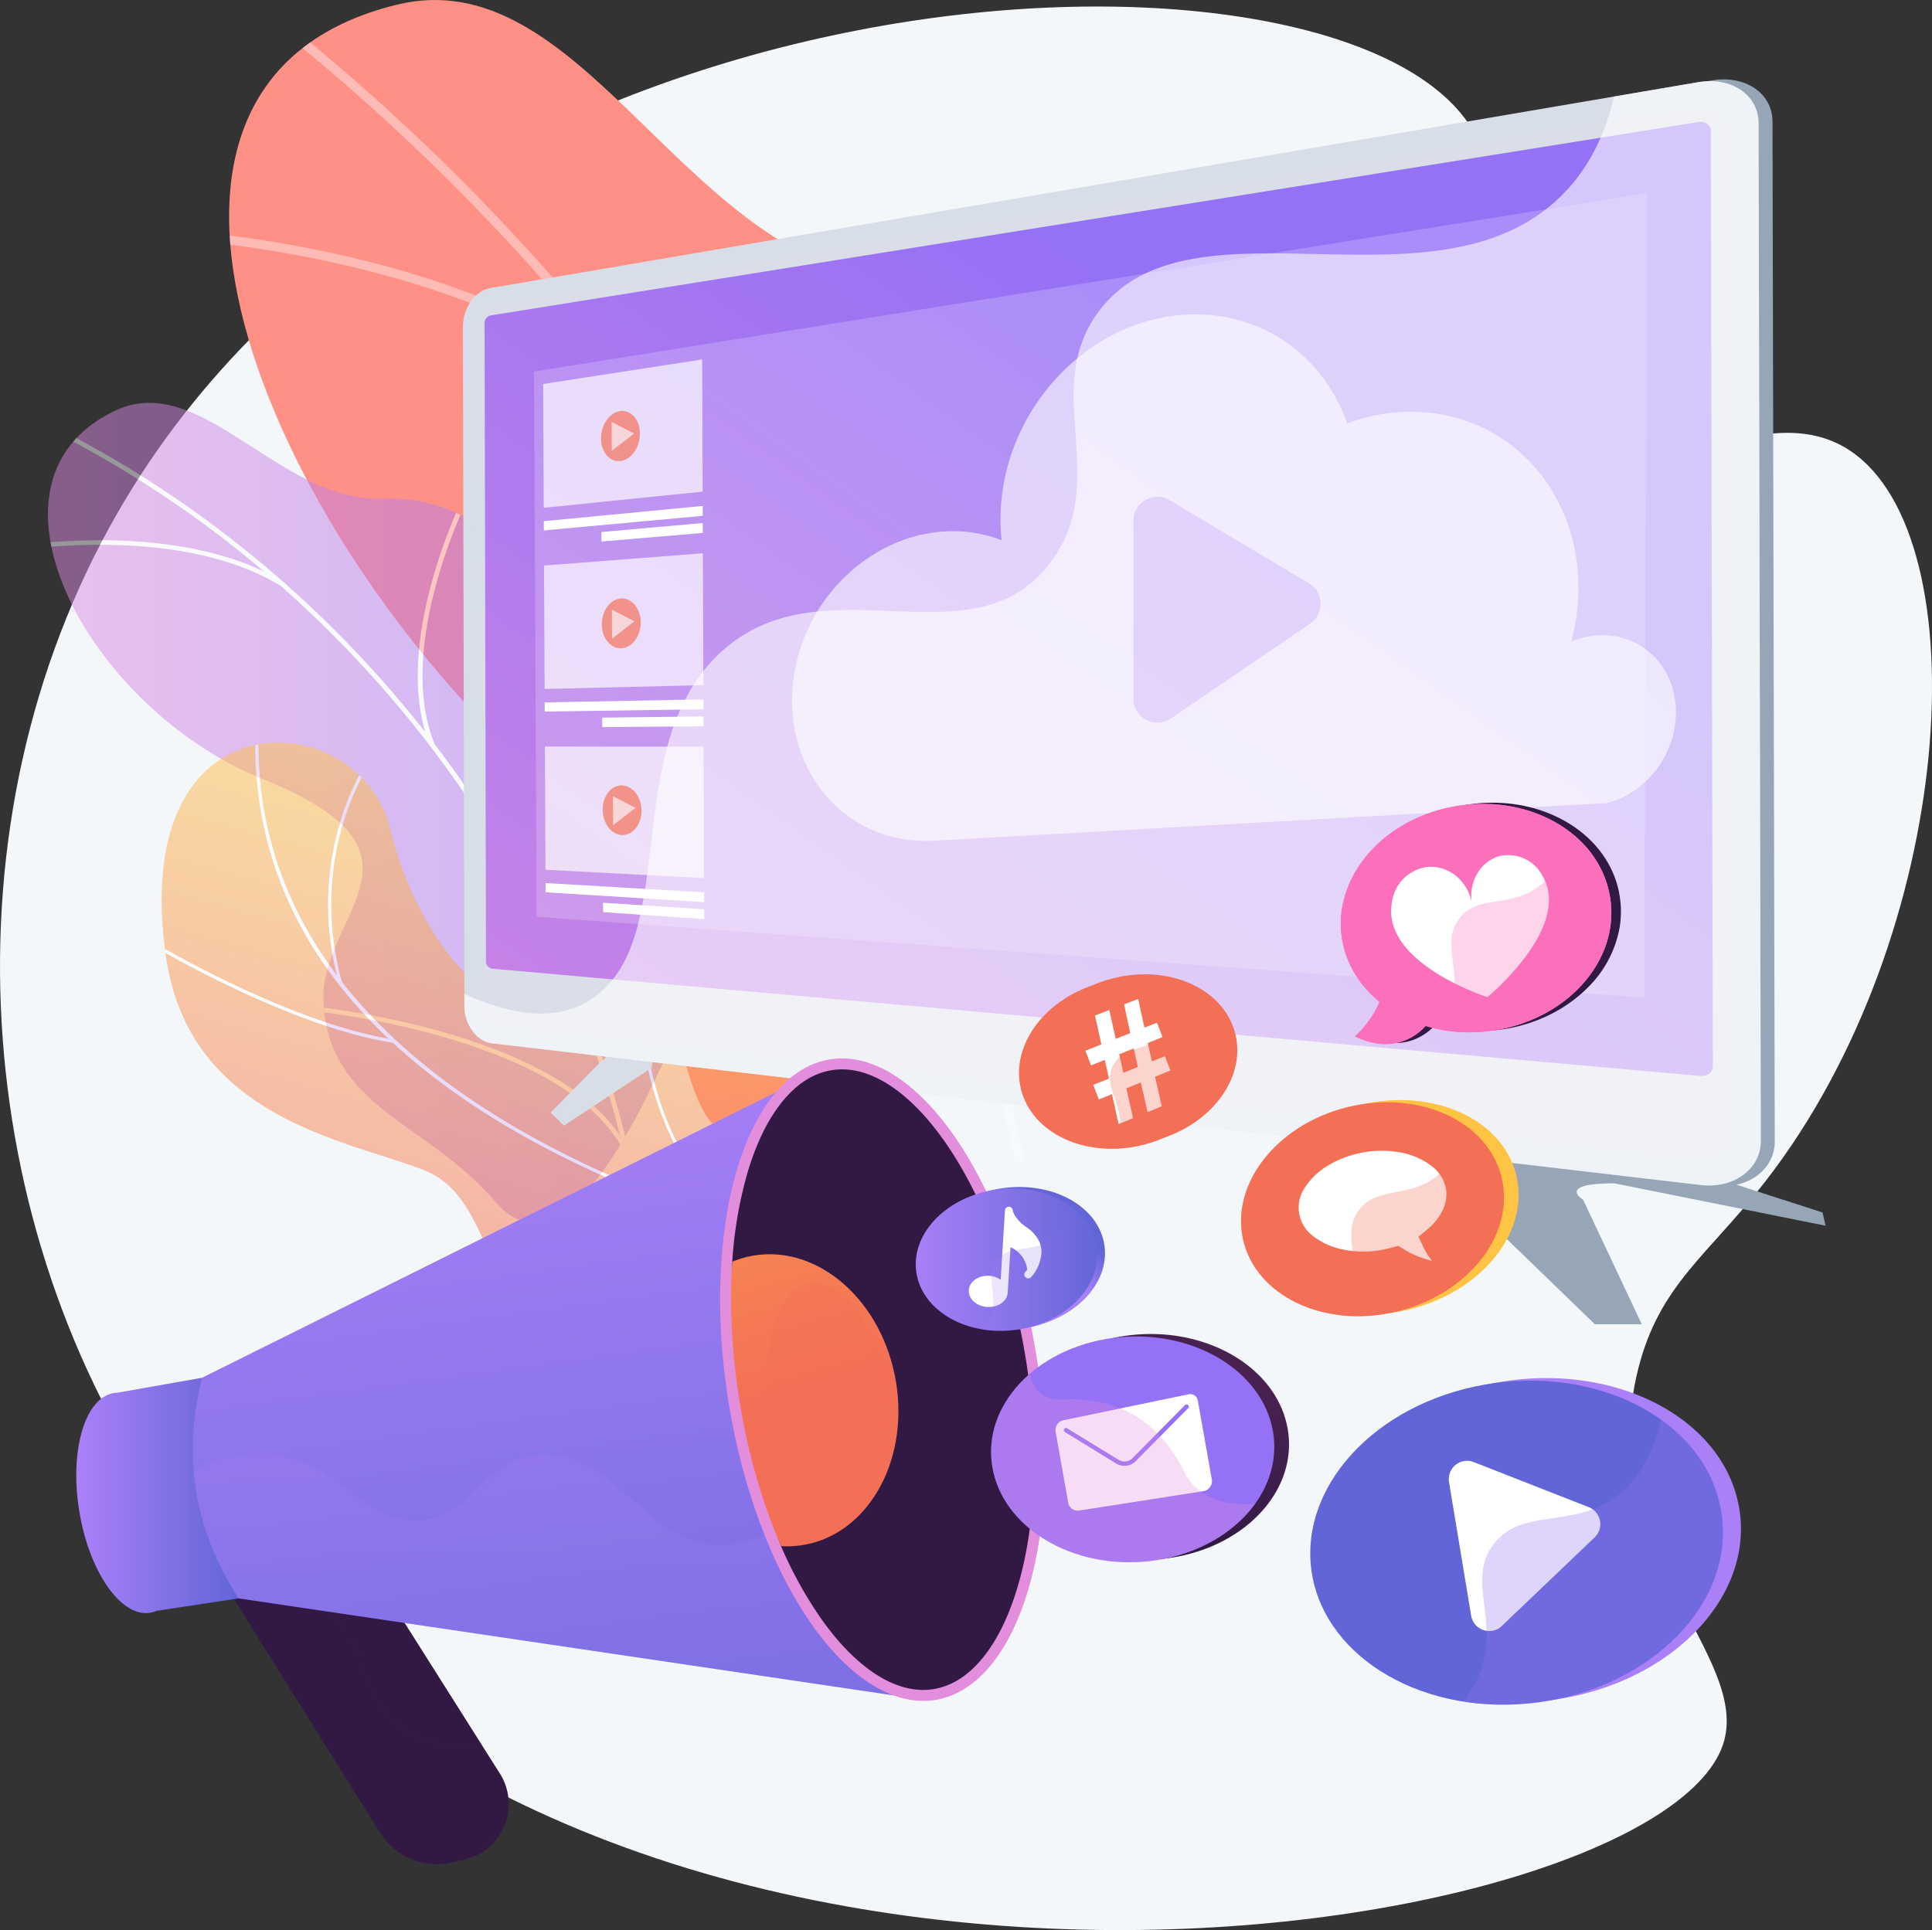 <svg xmlns="http://www.w3.org/2000/svg" xmlns:xlink="http://www.w3.org/1999/xlink" width="529.612" height="529.205" viewBox="0 0 529.612 529.205"><rect x="0" y="0" width="529.612" height="529.205" fill="#333333" stroke="none"/><defs><linearGradient id="a" y1="0.5" x2="1" y2="0.5" gradientUnits="objectBoundingBox"><stop offset="0" stop-color="#e38ddd"/><stop offset="1" stop-color="#9571f6"/></linearGradient><linearGradient id="b" x1="0.59" y1="0.18" x2="0.371" y2="0.898" gradientUnits="objectBoundingBox"><stop offset="0" stop-color="#ffc444"/><stop offset="1" stop-color="#f36f56"/></linearGradient><linearGradient id="c" x1="3.112" y1="-0.622" x2="3.632" y2="0.242" gradientUnits="objectBoundingBox"><stop offset="0" stop-color="#ff9085"/><stop offset="1" stop-color="#fb6fbb"/></linearGradient><clipPath id="d"><path d="M350.884,322.176c47.175-.245,173.34-29.131,124.541-57.308-40.629-23.445-71.812-30.8-61.5-84.79s-12.2-94.507-64.282-103.455c-54.8-9.409-82.055-87.529-131.954-75.337C130.734,22.536,180.63,144.024,256.179,212.53,319.686,270.12,276.6,322.571,350.884,322.176Z" transform="translate(-171.734 0.003)" fill="none"/></clipPath><clipPath id="f"><path d="M214.286,461.051c6.656-12.774,21.514-42.786-5.529-51.892-22.512-7.57-38.72-8.093-39.016-35.915s-15.527-45.675-42.267-44.893c-28.137.823-49.486-35.209-73.026-24.158-41.016,19.258-7.6,81.645,40.27,100.965s19.155,34.986,16.778,57.674a39.447,39.447,0,0,0,.647,9.292c4.586,23.917,29.23,28.821,46.315,48.839C181.758,548.262,208.911,471.371,214.286,461.051Z" transform="translate(-35.969 -302.085)" fill="url(#a)"/></clipPath><clipPath id="h"><path d="M292.121,640.058c-7.983-20-38.808-31.977-55.22-15.52-18.537,18.625-44.981-10.294-53.22-44.447-8.064-33.421-72.126-38.372-61.316,35.568,6.455,44.154,49.53,50.1,70.579,58.3s13.447,40.808,43.024,37.52c14.328-1.591,54.854-15.092,62.07-33.224C303.535,664.413,294.429,645.8,292.121,640.058Z" transform="translate(-121.14 -556.777)" fill="url(#b)"/></clipPath><linearGradient id="i" x1="-0.243" y1="1.412" x2="0.722" y2="0.358" xlink:href="#a"/><linearGradient id="j" x1="-73.438" y1="0.5" x2="-72.438" y2="0.5" xlink:href="#b"/><linearGradient id="k" x1="-73.555" y1="0.5" x2="-72.556" y2="0.5" xlink:href="#b"/><linearGradient id="l" x1="-73.673" y1="0.5" x2="-72.673" y2="0.5" xlink:href="#b"/><linearGradient id="m" x1="-6.677" y1="0.818" x2="-7.248" y2="1.335" gradientUnits="objectBoundingBox"><stop offset="0" stop-color="#311944"/><stop offset="1" stop-color="#893976"/></linearGradient><linearGradient id="n" x1="-7.334" y1="1.066" x2="-7.954" y2="1.781" xlink:href="#m"/><linearGradient id="o" y1="0.5" x2="1" y2="0.5" gradientUnits="objectBoundingBox"><stop offset="0" stop-color="#aa80f9"/><stop offset="1" stop-color="#6165d7"/></linearGradient><linearGradient id="p" x1="-2.992" y1="0.488" x2="-2.747" y2="2.035" xlink:href="#o"/><linearGradient id="q" x1="-3.08" y1="-0.301" x2="-2.832" y2="3.7" xlink:href="#o"/><linearGradient id="r" x1="-21.472" y1="0.707" x2="-22.582" y2="1.335" xlink:href="#a"/><linearGradient id="s" x1="-22.065" y1="1.037" x2="-23.169" y2="1.05" xlink:href="#m"/><clipPath id="t"><path d="M603.569,971.7c4.937-.819,9.446-3.694,13.4-8.543,4.023-4.937,7.292-11.658,9.709-19.971,5.083-17.477,5.782-39.78,1.971-62.8s-11.662-43.905-22.106-58.811c-4.97-7.091-10.24-12.4-15.626-15.776-5.31-3.317-10.5-4.586-15.44-3.767s-9.442,3.69-13.4,8.543c-4.023,4.937-7.288,11.655-9.709,19.971-5.08,17.477-5.782,39.777-1.971,62.8s11.666,43.905,22.11,58.811c4.966,7.091,10.24,12.4,15.626,15.773C593.45,971.246,598.643,972.512,603.569,971.7Z" transform="translate(-547.973 -801.79)" fill="none"/></clipPath><linearGradient id="u" x1="-9.83" y1="0.531" x2="-9.358" y2="2.677" xlink:href="#b"/><linearGradient id="v" x1="-20.017" y1="0.959" x2="-19.321" y2="3.102" xlink:href="#b"/><linearGradient id="w" x1="-40.136" y1="0.321" x2="-41.63" y2="4.521" xlink:href="#m"/><linearGradient id="x" x1="-41.009" y1="2.024" x2="-40.323" y2="3.53" xlink:href="#c"/><linearGradient id="y" x1="-41.428" y1="1.103" x2="-40.742" y2="2.609" xlink:href="#c"/><linearGradient id="z" x1="-132.381" y1="-7.247" x2="-130.066" y2="-2.435" xlink:href="#c"/><linearGradient id="aa" x1="-65.587" y1="2.258" x2="-64.519" y2="4.085" xlink:href="#c"/><linearGradient id="ab" x1="0.543" y1="0.455" x2="0.725" y2="0.252" xlink:href="#o"/><linearGradient id="ac" x1="0" y1="0.5" x2="1" y2="0.5" xlink:href="#o"/><linearGradient id="ad" x1="0" y1="0.5" x2="1" y2="0.5" xlink:href="#o"/><linearGradient id="ae" x1="2.476" y1="1.839" x2="3.219" y2="1.891" xlink:href="#o"/><linearGradient id="af" x1="-26.72" y1="1.441" x2="-26.071" y2="2.974" xlink:href="#o"/><linearGradient id="ag" x1="-43.287" y1="1.605" x2="-42.272" y2="3.463" xlink:href="#a"/><linearGradient id="ah" x1="3.94" y1="6.23" x2="4.684" y2="5.302" xlink:href="#b"/><linearGradient id="ai" x1="-51.643" y1="5.646" x2="-50.988" y2="7.127" xlink:href="#b"/><linearGradient id="aj" x1="-25.067" y1="-29.918" x2="-22.8" y2="-31.12" xlink:href="#b"/><linearGradient id="ak" x1="3.105" y1="3.196" x2="4.708" y2="1.499" xlink:href="#m"/><linearGradient id="al" x1="-36.435" y1="1.767" x2="-35.787" y2="3.273" xlink:href="#a"/><linearGradient id="am" x1="1.571" y1="1.987" x2="2.299" y2="3.879" xlink:href="#a"/><linearGradient id="an" x1="3.896" y1="1.981" x2="4.236" y2="2.469" xlink:href="#b"/><linearGradient id="ao" x1="-41.092" y1="2.046" x2="-40.413" y2="3.593" xlink:href="#b"/><linearGradient id="ap" x1="-66.524" y1="2.262" x2="-65.455" y2="4.109" xlink:href="#b"/></defs><g transform="translate(0.002 0.003)" style="isolation:isolate"><g transform="translate(-0.002 -0.003)"><g transform="translate(0)"><path d="M776.8,1270.4l-.4-.289c-.783,3.262-1.591,6.524-2.461,9.771l.965-.161c.889-3.375,1.719-6.765,2.516-10.166Z" transform="translate(-490.912 -805.286)" fill="#fcfdfe"/><path d="M402.3,36.6c17.787,25.463-3.072,66.747,23.324,85.9,25.69,18.65,57.253-11.914,81.466,4.132,35.919,23.8,29.358,132.748-23.156,200.4-15.794,20.355-28.989,28.272-34.833,51.289-12.551,49.428,31.556,78.829,23.163,103.273-18.9,55.045-309.551,101.232-426.186-64.187-54.452-77.257-62.6-188.816-13.937-273.544C120.075-9.247,362.4-20.54,402.3,36.6Z" transform="translate(0.002 -3.105)" fill="#f4f7fa"/><path d="M344.615,289.629c55.147-36.592,137.948.508,141.839-11.819.3-.947,2.066-5.383-11.026-12.942-40.629-23.445-71.812-30.8-61.5-84.79s-12.2-94.507-64.282-103.455c-54.8-9.409-82.055-87.529-131.954-75.337-86.948,21.251-37.056,142.739,38.493,211.244,45.591,41.342,33.644,98.53,56.058,99.586C324.077,312.668,326.984,301.332,344.615,289.629Z" transform="translate(-108.934 0.003)" fill="url(#c)"/><g transform="translate(62.803)" opacity="0.4" style="mix-blend-mode:soft-light;isolation:isolate"><g clip-path="url(#d)"><path d="M408.3,328.22c-.366-1.232-5.573-24.213-5.957-25.445C366.805,188.656,296.442,83.859,200.79,8.58l-1.66,1.894c95.4,75.081,165.558,179.645,200.9,293.519.556.384,5.014,23.262,5.555,23.628C406.194,328.074,407.694,327.778,408.3,328.22Z" transform="translate(-189.111 -5.441)" fill="#fcfdfe"/><path d="M653.35,358.018l2.56-.41c-10.854-56.387,43.825-126.531,44.377-127.262l-2.106-1.5C697.643,229.574,642.3,300.581,653.35,358.018Z" transform="translate(-476.299 -145.159)" fill="#fcfdfe"/><path d="M243.264,221.046l1.828-1.737c-49-46.443-142.142-48.755-143.082-48.769v2.472C102.932,173.03,195.017,175.334,243.264,221.046Z" transform="translate(-127.508 -108.173)" fill="#fcfdfe"/></g></g><g transform="translate(13.154 110.472)" opacity="0.5" style="mix-blend-mode:soft-light;isolation:isolate"><path d="M214.286,461.051c6.656-12.774,21.514-42.786-5.529-51.892-22.512-7.57-38.72-8.093-39.016-35.915s-15.527-45.675-42.267-44.893c-28.137.823-49.486-35.209-73.026-24.158-41.016,19.258-7.6,81.645,40.27,100.965s19.155,34.986,16.778,57.674a39.447,39.447,0,0,0,.647,9.292c4.586,23.917,29.23,28.821,46.315,48.839C181.758,548.262,208.911,471.371,214.286,461.051Z" transform="translate(-35.969 -302.085)" fill="url(#a)"/><g clip-path="url(#f)"><path d="M198.949,535.027l1.313-.208C185.012,444.55,123.377,362.144,39.4,319.76l-.633,1.1C122.386,363.073,183.765,445.135,198.949,535.027Z" transform="translate(-37.746 -313.296)" fill="#fcfdfe"/><path d="M441.83,664.387l1.324.04c1.554-35.963,35.359-63.042,35.7-63.309l-.845-.958C477.661,600.431,443.41,627.858,441.83,664.387Z" transform="translate(-293.408 -491.155)" fill="#fcfdfe"/><path d="M317.743,794.1l1.192-.56c-16.935-32.624-86.864-39.221-87.57-39.283l-.135,1.247C231.925,755.569,301.129,762.1,317.743,794.1Z" transform="translate(-159.824 -588.901)" fill="#fcfdfe"/><path d="M316.5,440.043l1.236-.461C306.7,412.689,326.8,372.389,327,371.99l-1.192-.53C325.6,371.866,305.258,412.652,316.5,440.043Z" transform="translate(-211.763 -346.09)" fill="#fcfdfe"/><path d="M81.444,417.88l.731-1.046C53.2,398.707,6.758,406.891,6.29,406.961l.26,1.247C7,408.12,52.92,400.034,81.444,417.88Z" transform="translate(-17.143 -367.401)" fill="#fcfdfe"/></g></g><g transform="translate(44.301 203.612)" opacity="0.5" style="mix-blend-mode:soft-light;isolation:isolate"><path d="M292.121,640.058c-7.983-20-38.808-31.977-55.22-15.52-18.537,18.625-44.981-10.294-53.22-44.447-8.064-33.421-72.126-38.372-61.316,35.568,6.455,44.154,49.53,50.1,70.579,58.3s13.447,40.808,43.024,37.52c14.328-1.591,54.854-15.092,62.07-33.224C303.535,664.413,294.429,645.8,292.121,640.058Z" transform="translate(-121.14 -556.777)" fill="url(#b)"/><g clip-path="url(#h)"><path d="M328.41,671.682a363.723,363.723,0,0,1-35.089-12.613c-49.49-20.9-107.127-60.636-100.632-131.325l-.907-.084c-2.889,31.468,6.465,59.521,27.793,83.379,17.049,19.06,41.744,35.5,73.4,48.853A365.788,365.788,0,0,0,327.9,672.476C328.07,672.212,328.235,671.945,328.41,671.682Z" transform="translate(-165.624 -538.308)" fill="#fff"/><path d="M175.932,731.85l.143-.9c-29.837-4.827-67.533-27.742-67.9-27.954l-.475.775C108.069,703.987,145.915,727,175.932,731.85Z" transform="translate(-112.615 -649.527)" fill="#fff"/><path d="M249.8,632.747c-9.713-34.686,7.069-59.543,7.241-59.791l-.731-.516c-.176.252-17.188,25.438-7.369,60.552Z" transform="translate(-200.269 -566.712)" fill="#fff"/><path d="M510.963,781.083c-38.245-21.752-32.006-80.6-31.9-81.163l-.878-.23c-.161.549-6.268,60.237,32.328,82.183Z" transform="translate(-347.336 -647.427)" fill="#fff"/><path d="M425.854,907.259l.073-.907c-27.994-2.22-54.511,21.1-54.778,21.338l.607.68C372.017,928.136,398.255,905.068,425.854,907.259Z" transform="translate(-279.722 -778.419)" fill="#fff"/></g></g><path d="M439.923,782.521l-.45,5.175-24.085,15.915-3.69-3.569,14.12-14.328s2.8-.83-1.393-2.242l-13.315-.954,1.009-.819,17.235-1.339S435.337,781.443,439.923,782.521Z" transform="translate(-260.768 -494.984)" fill="#d8dee8"/><path d="M1081.23,845.08v13.611l41.8,40.45h12.858l-16.091-34.163s-7.5-4.483,8.576-4.483l57.886,11.618-.826-3.624-68.835-22.245S1095.159,845.08,1081.23,845.08Z" transform="translate(-685.828 -536.036)" fill="#97a6b7"/><path d="M694.128,362.892c9.08,1.064,16.573-4.388,16.555-12.134l-.622-279.7c-.018-7.764-7.533-12.8-16.606-11.249l-1.17.2-1.1,1.426L360.946,118.866c-4.191.713-7.537,3.116-7.526,8.29l.417,186.505c0,5.175,4.041,7.442,8.235,7.936l328.779,36.3,1.913,4.834Z" transform="translate(-224.175 -37.761)" fill="#97a6b7"/><path d="M686.311,363.506c9.04,1.057,16.5-4.366,16.478-12.108l-.622-279.052c0-7.742-7.5-12.766-16.529-11.227L354.5,117.582c-4.176.731-7.53,5.485-7.5,10.66l.413,186.169c0,5.167,3.386,9.764,7.566,10.24Z" transform="translate(-220.102 -38.591)" fill="#d8dee8"/><path d="M360.537,133.4,691.679,78.959c4.816-.794,8.777,1.894,8.777,6.008l.483,216.009.135,61.02c0,4.114-3.924,7.01-8.744,6.477L360.98,331.662c-2.245-.252-4.056-2.706-4.063-5.485l-.1-42.673-.322-144.41C356.493,136.319,358.3,133.77,360.537,133.4Z" transform="translate(-226.129 -49.995)" fill="#d8dee8" opacity="0.3" style="mix-blend-mode:multiply;isolation:isolate"/><path d="M696.546,352.97c1.872.168,3.4-.995,3.394-2.589l-.57-256.6c0-1.594-1.532-2.648-3.4-2.348L364.82,144.457a2.191,2.191,0,0,0-1.58,2.223l.388,174.766a2.031,2.031,0,0,0,1.591,2.114Z" transform="translate(-230.404 -57.962)" fill="url(#i)"/><path d="M383.786,311.946c23.554-17.067,6.875-67.46,33.644-93.618,28.115-27.456,69.848,3.566,91.49-25.745,16.548-22.406-2.882-46.769,12.843-68.312,25.35-34.741,94.715,3.321,128.685-33.717,4.941-5.39,9.954-13.326,12.8-25.5l23.079-3.935c9.033-1.54,16.515,3.485,16.529,11.227l.622,279.052c0,7.742-7.438,13.165-16.478,12.108L355.656,324.665c-4.18-.49-7.555-5.087-7.566-10.24v-3.31C365.665,319.158,376.633,317.128,383.786,311.946Z" transform="translate(-220.794 -38.591)" fill="#fff" opacity="0.6" style="mix-blend-mode:soft-light;isolation:isolate"/><path d="M400.989,343.225l303.656,22.183.622-220.588L400.25,193.746Z" transform="translate(-253.879 -91.859)" fill="#fff" opacity="0.2"/><path d="M407.295,310.173l43.562-4.425-.135-36.248-43.591,6.732Z" transform="translate(-258.243 -170.944)" fill="#fff" opacity="0.68"/><g transform="translate(164.747 112.677)" opacity="0.68"><path d="M450.5,315.682c.018,3.752,2.392,6.513,5.325,6.169s5.365-3.723,5.35-7.537-2.45-6.583-5.409-6.158S450.485,311.93,450.5,315.682Z" transform="translate(-450.5 -308.113)" fill="url(#j)"/><path d="M458.48,316.35l.033,7.939,6.136-4.758Z" transform="translate(-455.562 -313.338)" fill="#fff" opacity="0.68"/></g><path d="M407.641,386.058,451.2,382.05l-.011-2.71-43.558,4.18Z" transform="translate(-258.561 -240.616)" fill="#fff"/><path d="M450.831,397.216l27.782-2.362-.011-2.713-27.782,2.476Z" transform="translate(-285.956 -248.735)" fill="#fff"/><path d="M407.955,452.05l43.522-1.061-.139-36.149-43.547,3.353Z" transform="translate(-258.662 -263.133)" fill="#fff" opacity="0.68"/><g transform="translate(164.977 164.092)" opacity="0.68"><path d="M451.13,455.81c0,3.741,2.388,6.678,5.317,6.561s5.361-3.291,5.346-7.1-2.447-6.74-5.4-6.557S451.112,452.069,451.13,455.81Z" transform="translate(-451.13 -448.708)" fill="url(#k)"/><path d="M458.69,457.13l.037,7.939,6.133-4.758Z" transform="translate(-455.925 -454.05)" fill="#fff" opacity="0.68"/></g><path d="M408.3,527.732l43.514-.64-.011-2.7-43.518.812Z" transform="translate(-258.979 -332.621)" fill="#fff"/><path d="M451.451,540.082l27.753-.219-.007-2.7-27.756.326Z" transform="translate(-286.349 -340.721)" fill="#fff"/><path d="M408.618,593.532l43.474,2.293-.135-36.054-43.507-.011Z" transform="translate(-259.081 -355.057)" fill="#fff" opacity="0.68"/><g transform="translate(165.204 215.348)" opacity="0.68"><path d="M451.75,595.536c.018,3.73,2.384,6.842,5.314,6.948s5.354-2.874,5.339-6.667-2.443-6.9-5.4-6.948S451.732,591.8,451.75,595.536Z" transform="translate(-451.75 -588.869)" fill="url(#l)"/><path d="M459.5,597.02l.033,7.939,6.133-4.758Z" transform="translate(-456.666 -594.039)" fill="#fff" opacity="0.68"/></g><path d="M408.965,664.627l43.47,2.71-.011-2.7L408.95,662.1Z" transform="translate(-259.398 -419.971)" fill="#fff"/><path d="M452.075,679.425l27.723,1.916-.011-2.7L452.06,676.84Z" transform="translate(-286.743 -429.321)" fill="#fff"/><path d="M814.785,323.7a22.186,22.186,0,0,0-7.449,1.715,58.014,58.014,0,0,0,1.894-12.47c1.2-29.336-20.442-51.929-48.341-50.466a50.726,50.726,0,0,0-14.994,3.134c-6.458-18.5-23.481-30.909-44.026-29.833-26.985,1.415-49.8,25.573-50.96,53.948a52.488,52.488,0,0,0,.26,7.917,36.57,36.57,0,0,0-15.359-2.428c-22.271,1.167-41.093,21.093-42.055,44.516-.907,22.264,14.628,39.656,35.3,40.329,1.1.033,2.194.026,3.291-.029l184.574-10.3c10.4-2.542,18.6-12.434,19.067-23.876C836.537,332.976,827.032,323.055,814.785,323.7Zm-78.742-3.4-38.091,25.964a6.6,6.6,0,0,1-10.653-5.211V292.34a6.6,6.6,0,0,1,9.559-5.9l38.091,22.724a6.6,6.6,0,0,1,1.093,11.132Z" transform="translate(-376.596 -149.512)" fill="#fff" opacity="0.6"/><path d="M206.666,1193.677a18.365,18.365,0,0,1-17.268-8.44l-52.613-84.183a16.018,16.018,0,0,1,5.226-22.307c7.745-4.7,21.331-2.926,26.224,4.813l53.757,85.006a15.669,15.669,0,0,1-5.646,22.516C214.331,1192.178,208.857,1193.458,206.666,1193.677Z" transform="translate(-85.174 -682.612)" fill="url(#m)"/><path d="M142.014,1078.786c7.745-4.7,21.331-2.926,26.224,4.813l49.15,77.736c-6.162-.541-13.136.753-20.826-4.023-12.8-7.95-9.384-21.422-20.1-31.146-4.9-4.443-13.282-8.587-28.806-7.68l-10.872-17.4a16.017,16.017,0,0,1,5.226-22.3Z" transform="translate(-85.177 -682.637)" opacity="0.3" fill="url(#n)" style="mix-blend-mode:multiply;isolation:isolate"/><path d="M67.475,1037.195a6.681,6.681,0,0,1,.973-.092l23.229-4.1,10.016,60.5-22.52,3.412a7.316,7.316,0,0,1-1.726.516c-7.976,1.32-16.672-11.092-19.426-27.724S59.5,1038.515,67.475,1037.195Z" transform="translate(-36.269 -655.235)" fill="url(#o)"/><path d="M147.072,889.7c-5.485,21.605-2.154,41.689,10.016,60.5L339.395,977.2,313.065,807.09Z" transform="translate(-91.664 -511.939)" fill="url(#p)"/><path d="M284.778,1114.513c-17.491-3.511-26.557-26.539-45.8-24.18-15.1,1.85-17.188,17.155-32.152,18.018-15.3.885-20.512-14.909-38.3-17.839-8.086-1.327-16.017.479-23.426,3.96q1.423,18.311,12.361,35.228l182.307,26.992-19.788-55.952C304.562,1113.511,293.254,1116.214,284.778,1114.513Z" transform="translate(-92.037 -691.438)" opacity="0.3" fill="url(#q)" style="mix-blend-mode:multiply;isolation:isolate"/><ellipse cx="42.677" cy="89.007" rx="42.677" ry="89.007" transform="translate(185.303 297.449) rotate(-9.4)" fill="url(#r)"/><path d="M604.056,971.7c4.937-.819,9.446-3.694,13.4-8.543,4.023-4.937,7.292-11.658,9.709-19.971,5.083-17.477,5.782-39.78,1.971-62.8s-11.662-43.905-22.106-58.811c-4.97-7.091-10.24-12.4-15.626-15.776-5.31-3.317-10.5-4.586-15.44-3.767s-9.442,3.69-13.4,8.543c-4.023,4.937-7.288,11.655-9.709,19.971a114.649,114.649,0,0,0-4.067,24.136c-.812,12.1,9.12,22.947,11.337,36.339,2.359,14.262-2.98,29.987,2.128,41.689A112.262,112.262,0,0,0,573,952.168c4.966,7.091,10.239,12.4,15.626,15.773C593.937,971.246,599.13,972.512,604.056,971.7Z" transform="translate(-348.068 -508.577)" fill="url(#s)"/><g transform="translate(200.392 293.213)" clip-path="url(#t)"><path d="M558.641,975.355c3.683,22.249-8.122,42.351-26.114,44.867-17.711,2.479-34.774-13.074-38.354-34.7s7.592-41.613,25.2-44.721C537.263,937.655,554.959,953.11,558.641,975.355Z" transform="translate(-513.424 -889.705)" fill="url(#u)"/><path d="M607.907,989.144c2.735,16.519-2.271,30.825-11.055,31.936-8.652,1.1-17.722-11.051-20.38-27.113s2.041-30.32,10.605-31.87C595.792,960.51,605.172,972.622,607.907,989.144Z" transform="translate(-565.579 -903.385)" opacity="0.3" fill="url(#v)" style="mix-blend-mode:multiply;isolation:isolate"/></g><path d="M1016.113,665.614a28.037,28.037,0,0,0,6.758-9.508,28.13,28.13,0,0,1-10.24-17.122c-2.691-16.255,10.375-32.434,30.013-36.3,20.088-3.953,39.466,6.338,43.178,23.284h0c.044.212.088.421.132.636v.091c.04.208.081.417.114.629a27.139,27.139,0,0,1,.322,2.9c.022.413.036.823.04,1.232q0,1.229-.091,2.443c-.033.406-.073.808-.128,1.21-.033.267-.069.534-.113.8a30.657,30.657,0,0,1-8.9,16.763l-.3.3a37.88,37.88,0,0,1-5.409,4.363c-.121.084-.245.165-.366.245q-1.3.848-2.688,1.605c-.395.219-.8.428-1.2.633l-.815.4c-.413.194-.83.388-1.251.571-.281.124-.563.241-.848.366a43.97,43.97,0,0,1-11.5,2.984l-.9.1-.26.022-.644.058h-.285c-.2.018-.413.033-.622.044h-.267l-.644.029h-.23l-.687.018h-1.88a42.087,42.087,0,0,1-6.948-.731h0a33.8,33.8,0,0,1-3.876-.951C1033.14,665.439,1026.6,670.694,1016.113,665.614Z" transform="translate(-642.093 -381.749)" fill="url(#w)"/><path d="M1005.392,639.87c2.691,16.255,20.307,27.574,40.19,25.175,20.878-2.52,36.2-19.053,33.278-36.815s-22.819-28.714-43.441-24.655C1015.763,607.437,1002.7,623.615,1005.392,639.87Z" transform="translate(-637.5 -382.313)" fill="url(#x)"/><path d="M1005.392,639.87c2.691,16.255,20.307,27.574,40.19,25.175,20.878-2.52,36.2-19.053,33.278-36.815s-22.819-28.714-43.441-24.655C1015.763,607.437,1002.7,623.615,1005.392,639.87Z" transform="translate(-637.5 -382.313)" fill="url(#y)"/><path d="M1036.084,744.752s-6.948,10.817-20.574,4.22c0,0,8.751-7.68,7.786-16.222Z" transform="translate(-644.141 -464.785)" fill="url(#z)"/><path d="M1084.328,646.86h0a10.636,10.636,0,0,0-10.784-5.734c-5.8.889-9.691,6.824-8.627,13.246-1.064-6.422-6.74-10.891-12.755-9.969a11.179,11.179,0,0,0-9.091,9.142h0c-3.617,16.99,26.092,26.454,26.092,26.454S1092.4,660.929,1084.328,646.86Z" transform="translate(-661.429 -406.597)" fill="#fff"/><g transform="translate(394.686 227.881)" opacity="0.3" style="mix-blend-mode:multiply;isolation:isolate"><path d="M1082.525,671.313c2.874-9.6-2.926-17.367,2.008-24.107,5.083-6.948,14.032-2.67,22.022-9.047,3.134-2.5,6.392-6.86,8.023-15.019a28.245,28.245,0,0,1,11.337,18.036c2.926,17.762-12.386,34.295-33.278,36.815a43.416,43.416,0,0,1-13.366-.435A19.211,19.211,0,0,0,1082.525,671.313Z" transform="translate(-1079.27 -623.14)" fill="url(#aa)"/></g><path d="M716.5,929.009h-.219l-.4.033h-.223l-.4.026h-2.593a31.593,31.593,0,0,1-4.085-.366h0c-9.629-1.492-17.148-7.413-18.46-15.337-1.7-10.309,7.68-20.527,21.276-22.885,13.231-2.289,25.661,3.639,28.524,13.454l.044.161c.026.08.044.161.066.241s.04.154.059.23.033.139.051.208.04.194.062.289l.033.165c.033.157.062.311.088.468.87,5.259-1.1,10.4-4.948,14.515-.249.267-.508.527-.772.783s-.534.512-.816.757l-.424.366c-.285.241-.581.479-.881.713s-.611.461-.925.684-.538.366-.812.548a29.075,29.075,0,0,1-5.054,2.629c-.366.143-.7.278-1.057.406a32.867,32.867,0,0,1-6.893,1.774l-.622.073-.19.022Z" transform="translate(-437.621 -564.522)" fill="url(#ab)"/><path d="M686.641,914.348c1.7,10.309,13.721,17.261,27.179,15.484,13.849-1.828,23.917-12.148,22.117-23.006s-14.7-17.674-28.458-15.29C694.1,893.851,684.923,904.039,686.641,914.348Z" transform="translate(-435.407 -565.202)" fill="url(#ac)"/><path d="M744.2,922.913a11.551,11.551,0,0,0,1.858-4.977,7.083,7.083,0,0,0-.53-3.566,9.894,9.894,0,0,0-3.606-4.023,11.176,11.176,0,0,1-2.688-2.56l-.121-.183a4.78,4.78,0,0,1-.881-1.828,1.068,1.068,0,0,0-2.132,0l-1.174,19.016a6.169,6.169,0,0,0-3.145-1.075c-2.926-.179-5.453,1.587-5.6,3.939s2.132,4.418,5.072,4.6,5.453-1.583,5.6-3.939l.768-12.434a7.68,7.68,0,0,1,4.582,6.115,6.922,6.922,0,0,1-.446.559,1.068,1.068,0,1,0,1.51,1.507,7.924,7.924,0,0,0,.852-1.053A.479.479,0,0,0,744.2,922.913Z" transform="translate(-460.613 -573.898)" fill="#fff"/><g transform="translate(269.405 330.576)" opacity="0.2" style="mix-blend-mode:multiply;isolation:isolate"><path d="M738.921,933.962c2.019-6.041-1.828-10.868,1.551-15.107,3.467-4.348,9.395-1.708,14.723-5.668,2.074-1.543,4.238-4.22,5.354-9.227a17.112,17.112,0,0,1,7.255,11.055c1.8,10.857-8.268,21.177-22.117,23.006a31.168,31.168,0,0,1-9-.1,12.266,12.266,0,0,0,2.231-3.96Z" transform="translate(-736.69 -903.96)" fill="url(#ad)"/></g><path d="M1050.677,1121.854l-.5.044-.907.077-.5.036-.907.058-.479.026-.936.04H1046l-.984.026h-3.057a71.294,71.294,0,0,1-9.3-.808h0c-21.916-3.39-39.023-16.866-42.007-34.9-3.884-23.459,17.436-46.71,48.407-52.075,30.111-5.215,58.4,8.276,64.885,30.612.037.121.073.245.106.366.051.183.1.366.15.556l.132.523c.04.157.077.314.113.475.051.216.1.435.143.655.026.128.055.252.08.366.069.366.135.7.194,1.057,1.978,11.969-2.483,23.668-11.26,33.033-.567.607-1.152,1.2-1.752,1.785s-1.221,1.159-1.858,1.722c-.318.282-.64.559-.965.837q-.976.83-2,1.624c-.687.527-1.386,1.046-2.1,1.551-.607.428-1.225.845-1.854,1.258a66.906,66.906,0,0,1-11.494,5.979c-.794.322-1.594.633-2.406.925a74.794,74.794,0,0,1-15.677,3.814c-.468.062-.94.121-1.408.172l-.439.048Z" transform="translate(-628.088 -655.4)" fill="url(#ae)"/><path d="M982.645,1088.14c3.887,23.456,31.23,39.279,61.854,35.239,31.512-4.162,54.423-27.65,50.334-52.357s-33.461-40.227-64.765-34.792C999.669,1041.5,978.762,1064.681,982.645,1088.14Z" transform="translate(-623.001 -656.596)" fill="url(#af)"/><path d="M1086.071,1101.118l6.063,36.606a5.032,5.032,0,0,0,8.66,2.593l25.409-24.26a5.032,5.032,0,0,0-2.194-8.221l-31.468-12.346a5.032,5.032,0,0,0-6.469,5.628Z" transform="translate(-688.855 -694.726)" fill="#fff"/><g transform="translate(401.019 389.277)" opacity="0.3" style="mix-blend-mode:multiply;isolation:isolate"><path d="M1101.673,1132.745c4.593-13.746-4.169-24.728,3.529-34.375,7.888-9.874,21.379-3.884,33.5-12.895,4.725-3.511,9.647-9.61,12.189-20.995,8.777,6.268,14.825,14.946,16.515,25.153,4.089,24.707-18.822,48.2-50.334,52.357a71.007,71.007,0,0,1-20.479-.227,27.885,27.885,0,0,0,5.083-9.018Z" transform="translate(-1096.59 -1064.48)" fill="url(#ag)"/></g><path d="M791.492,732.519c13.531-4.714,27.925-.841,34.076,8.667l.022.04a18.5,18.5,0,0,1,.932,1.613l.055.11c.132.26.26.523.366.79l.066.146c.121.274.234.549.344.83,4.6,12.028-4.184,25.84-19.422,30.784-.406.132-.812.252-1.218.366l-.121.037c-.366.106-.768.208-1.156.3l-.179.044q-.559.139-1.119.252l-.212.044c-.366.073-.731.143-1.1.2l-.223.037q-.549.093-1.1.165l-.212.026c-.366.047-.731.088-1.1.124h-.194c-.326.029-.651.055-.976.073h-.245c-.329,0-.658.029-.987.04h-.212c-11.3.219-21.371-5.171-24.823-14.189C768.3,751.364,776.59,737.72,791.492,732.519Z" transform="translate(-489.4 -463.366)" fill="url(#ah)"/><path d="M765.061,766.065c4.483,11.7,20.135,17.312,35.151,12.434,15.253-4.944,24.03-18.753,19.422-30.777s-20.75-17.458-35.868-12.2C768.864,740.707,760.577,754.351,765.061,766.065Z" transform="translate(-484.509 -465.271)" fill="url(#ai)"/><path d="M822.726,783.306l-1.828-8.217-3.595,1.463-1.529-3.993,4.308-1.722-1.145-5.12-3.774,1.488-1.543-4.023,4.388-1.715-1.766-7.936,3.924-1.5,1.766,7.9,3.979-1.554-1.69-7.921L828.083,749l1.719,7.852,3.445-1.342,1.514,3.953-4.045,1.605,1.137,5.058,3.573-1.43,1.5,3.917-4.216,1.708,1.854,8.1-3.9,1.613-1.854-8.133-3.975,1.605,1.858,8.166ZM828,767.651l-1.141-5.08-3.979,1.573,1.141,5.1Z" transform="translate(-516.082 -475.092)" fill="#fff"/><g transform="translate(304.307 271.198)" opacity="0.3" style="mix-blend-mode:multiply;isolation:isolate"><path d="M834.81,780.321c.859-7.413-4.721-12.229-1.854-17.806,2.926-5.694,10.313-3.8,15.4-9.369,1.975-2.161,3.767-5.632,3.825-11.556a21.038,21.038,0,0,1,10.77,11.253c4.608,12.024-4.169,25.833-19.422,30.781a35.88,35.88,0,0,1-10.327,1.759A14.16,14.16,0,0,0,834.81,780.321Z" transform="translate(-832.13 -741.59)" fill="url(#aj)"/></g><path d="M787.174,1000.645c19.152-2.56,37.085,6.414,42.644,20.625l.022.059c.3.775.567,1.569.794,2.377l.044.161c.1.366.2.761.282,1.145a1.073,1.073,0,0,0,.047.208c.084.4.161.79.227,1.192,2.834,17.115-12.485,32.978-33.933,35.4-.57.066-1.137.117-1.7.161h-.168c-.538.04-1.071.07-1.605.092h-.249q-.779.029-1.547.033h-.289c-.5,0-1.009,0-1.507-.026h-.307c-.5-.018-.991-.044-1.485-.081l-.289-.022c-.49-.036-.98-.08-1.463-.132l-.26-.029c-.439-.051-.874-.106-1.306-.168l-.329-.044c-.443-.066-.878-.139-1.313-.216l-.282-.048h0c-14.994-2.757-26.816-12.587-28.941-25.423C751.493,1019.248,766.11,1003.472,787.174,1000.645Z" transform="translate(-478.215 -634.436)" fill="url(#ak)"/><path d="M743.219,1037.741c2.757,16.672,21.909,28.276,43.046,25.891,21.448-2.421,36.767-18.285,33.933-35.4s-22.673-28.634-44.059-25.763C755.075,1005.311,740.458,1021.072,743.219,1037.741Z" transform="translate(-471.214 -635.591)" fill="url(#al)"/><path d="M791.214,1055.607l3.452,19.415a2.68,2.68,0,0,0,3,2.194l33.959-5.314h.121a2.808,2.808,0,0,0,1.774-1.1,2.7,2.7,0,0,0,.512-2.114l-3.84-21.686a2.033,2.033,0,0,0-.9-1.36,2.151,2.151,0,0,0-1.631-.307l-34.31,7.116A2.757,2.757,0,0,0,791.214,1055.607Zm2.34-.753a.6.6,0,0,1,.819-.2l14.1,8.641a3.119,3.119,0,0,0,3.865-.49l14.332-14.507a.629.629,0,0,1,.881-.022.607.607,0,0,1,0,.867l-14.35,14.5a4.389,4.389,0,0,1-2.329,1.243,4.326,4.326,0,0,1-3.043-.567l-14.087-8.645a.6.6,0,0,1-.19-.819Z" transform="translate(-501.845 -663.031)" fill="#fff"/><path d="M796.246,1057.659c-6.864-14.2-17.974-21.382-34.072-20.519-5.006.11-7.68-2.882-8.685-7.04-7.731,6.692-11.834,15.922-10.24,25.445,2.757,16.672,21.909,28.276,43.046,25.891,12.631-1.426,23.134-7.515,29.058-15.78C807.4,1066.633,799.523,1063.868,796.246,1057.659Z" transform="translate(-471.229 -653.395)" opacity="0.3" fill="url(#am)" style="mix-blend-mode:multiply;isolation:isolate"/><path d="M1009.765,845.019c.033.117.062.238.091.366s.048.2.069.3.066.289.1.435a1.153,1.153,0,0,0,.051.238c.044.227.084.457.124.688a23.3,23.3,0,0,1,.3,3.006,23.705,23.705,0,0,1-.41,5.211c-.048.245-.1.486-.154.731a25.566,25.566,0,0,1-.823,2.9,29.169,29.169,0,0,1-3.076,6.217q-.428.666-.9,1.313t-.969,1.284a36.921,36.921,0,0,1-4.568,4.78c-.212.187-.424.366-.644.556-.432.366-.878.731-1.331,1.072a42.96,42.96,0,0,1-5.12,3.39q-.779.439-1.58.852t-1.631.8q-.827.366-1.679.731a48.318,48.318,0,0,1-9.984,2.926l-.9.154-.289.044-.614.091-.329.044-.57.073-.336.04-.567.062-.325.033-.574.051-.311.026-.6.04-.282.018-.636.029h-.234q-.366,0-.7.022h-1.017a44.268,44.268,0,0,1-5.069-.285h0c-14.1-1.627-25.178-10.06-27.138-21.913-2.56-15.407,11.176-31.26,31.062-35.491,19.2-4.088,37.2,4.085,41.393,18.519.026.1.055.187.08.282Z" transform="translate(-594.235 -523.168)" fill="url(#an)"/><path d="M930.56,862.809c2.56,15.407,20.154,25.1,39.715,21.576,20.007-3.6,34.412-19.6,31.753-35.652s-21.284-25.544-41.185-21.287C941.392,831.608,928.011,847.4,930.56,862.809Z" transform="translate(-590.06 -524.206)" fill="url(#ao)"/><path d="M977.45,886.21a19.08,19.08,0,0,0,8.206,3.69,27.576,27.576,0,0,0,10.305.168,30.585,30.585,0,0,0,3.375-.775l1.463-.406,1.295.812a26.1,26.1,0,0,0,7.95,3.291,19.014,19.014,0,0,1-2.582-4.206l-1.123-2.4,2.063-1.69a16.167,16.167,0,0,0,4.52-5.485,9.709,9.709,0,0,0,.951-5.91,10,10,0,0,0-3.847-6.217,19.407,19.407,0,0,0-8.188-3.7,28.758,28.758,0,0,0-20,3.313,19.113,19.113,0,0,0-6.583,6.14,9.681,9.681,0,0,0,2.2,13.373Z" transform="translate(-617.491 -547.297)" fill="#fff"/><g transform="translate(367.141 308.466)" opacity="0.3" style="mix-blend-mode:multiply;isolation:isolate"><path d="M1007.175,889.556c2.9-9.175-2.728-16.178,2.165-22.724,5-6.7,13.6-3.086,21.273-9.3,2.984-2.414,6.082-6.524,7.654-14.035a24.466,24.466,0,0,1,10.51,16.061c2.659,16.054-11.746,32.05-31.753,35.652a44.1,44.1,0,0,1-13.074.424A19.482,19.482,0,0,0,1007.175,889.556Z" transform="translate(-1003.95 -843.5)" fill="url(#ap)"/></g></g></g></g></svg>